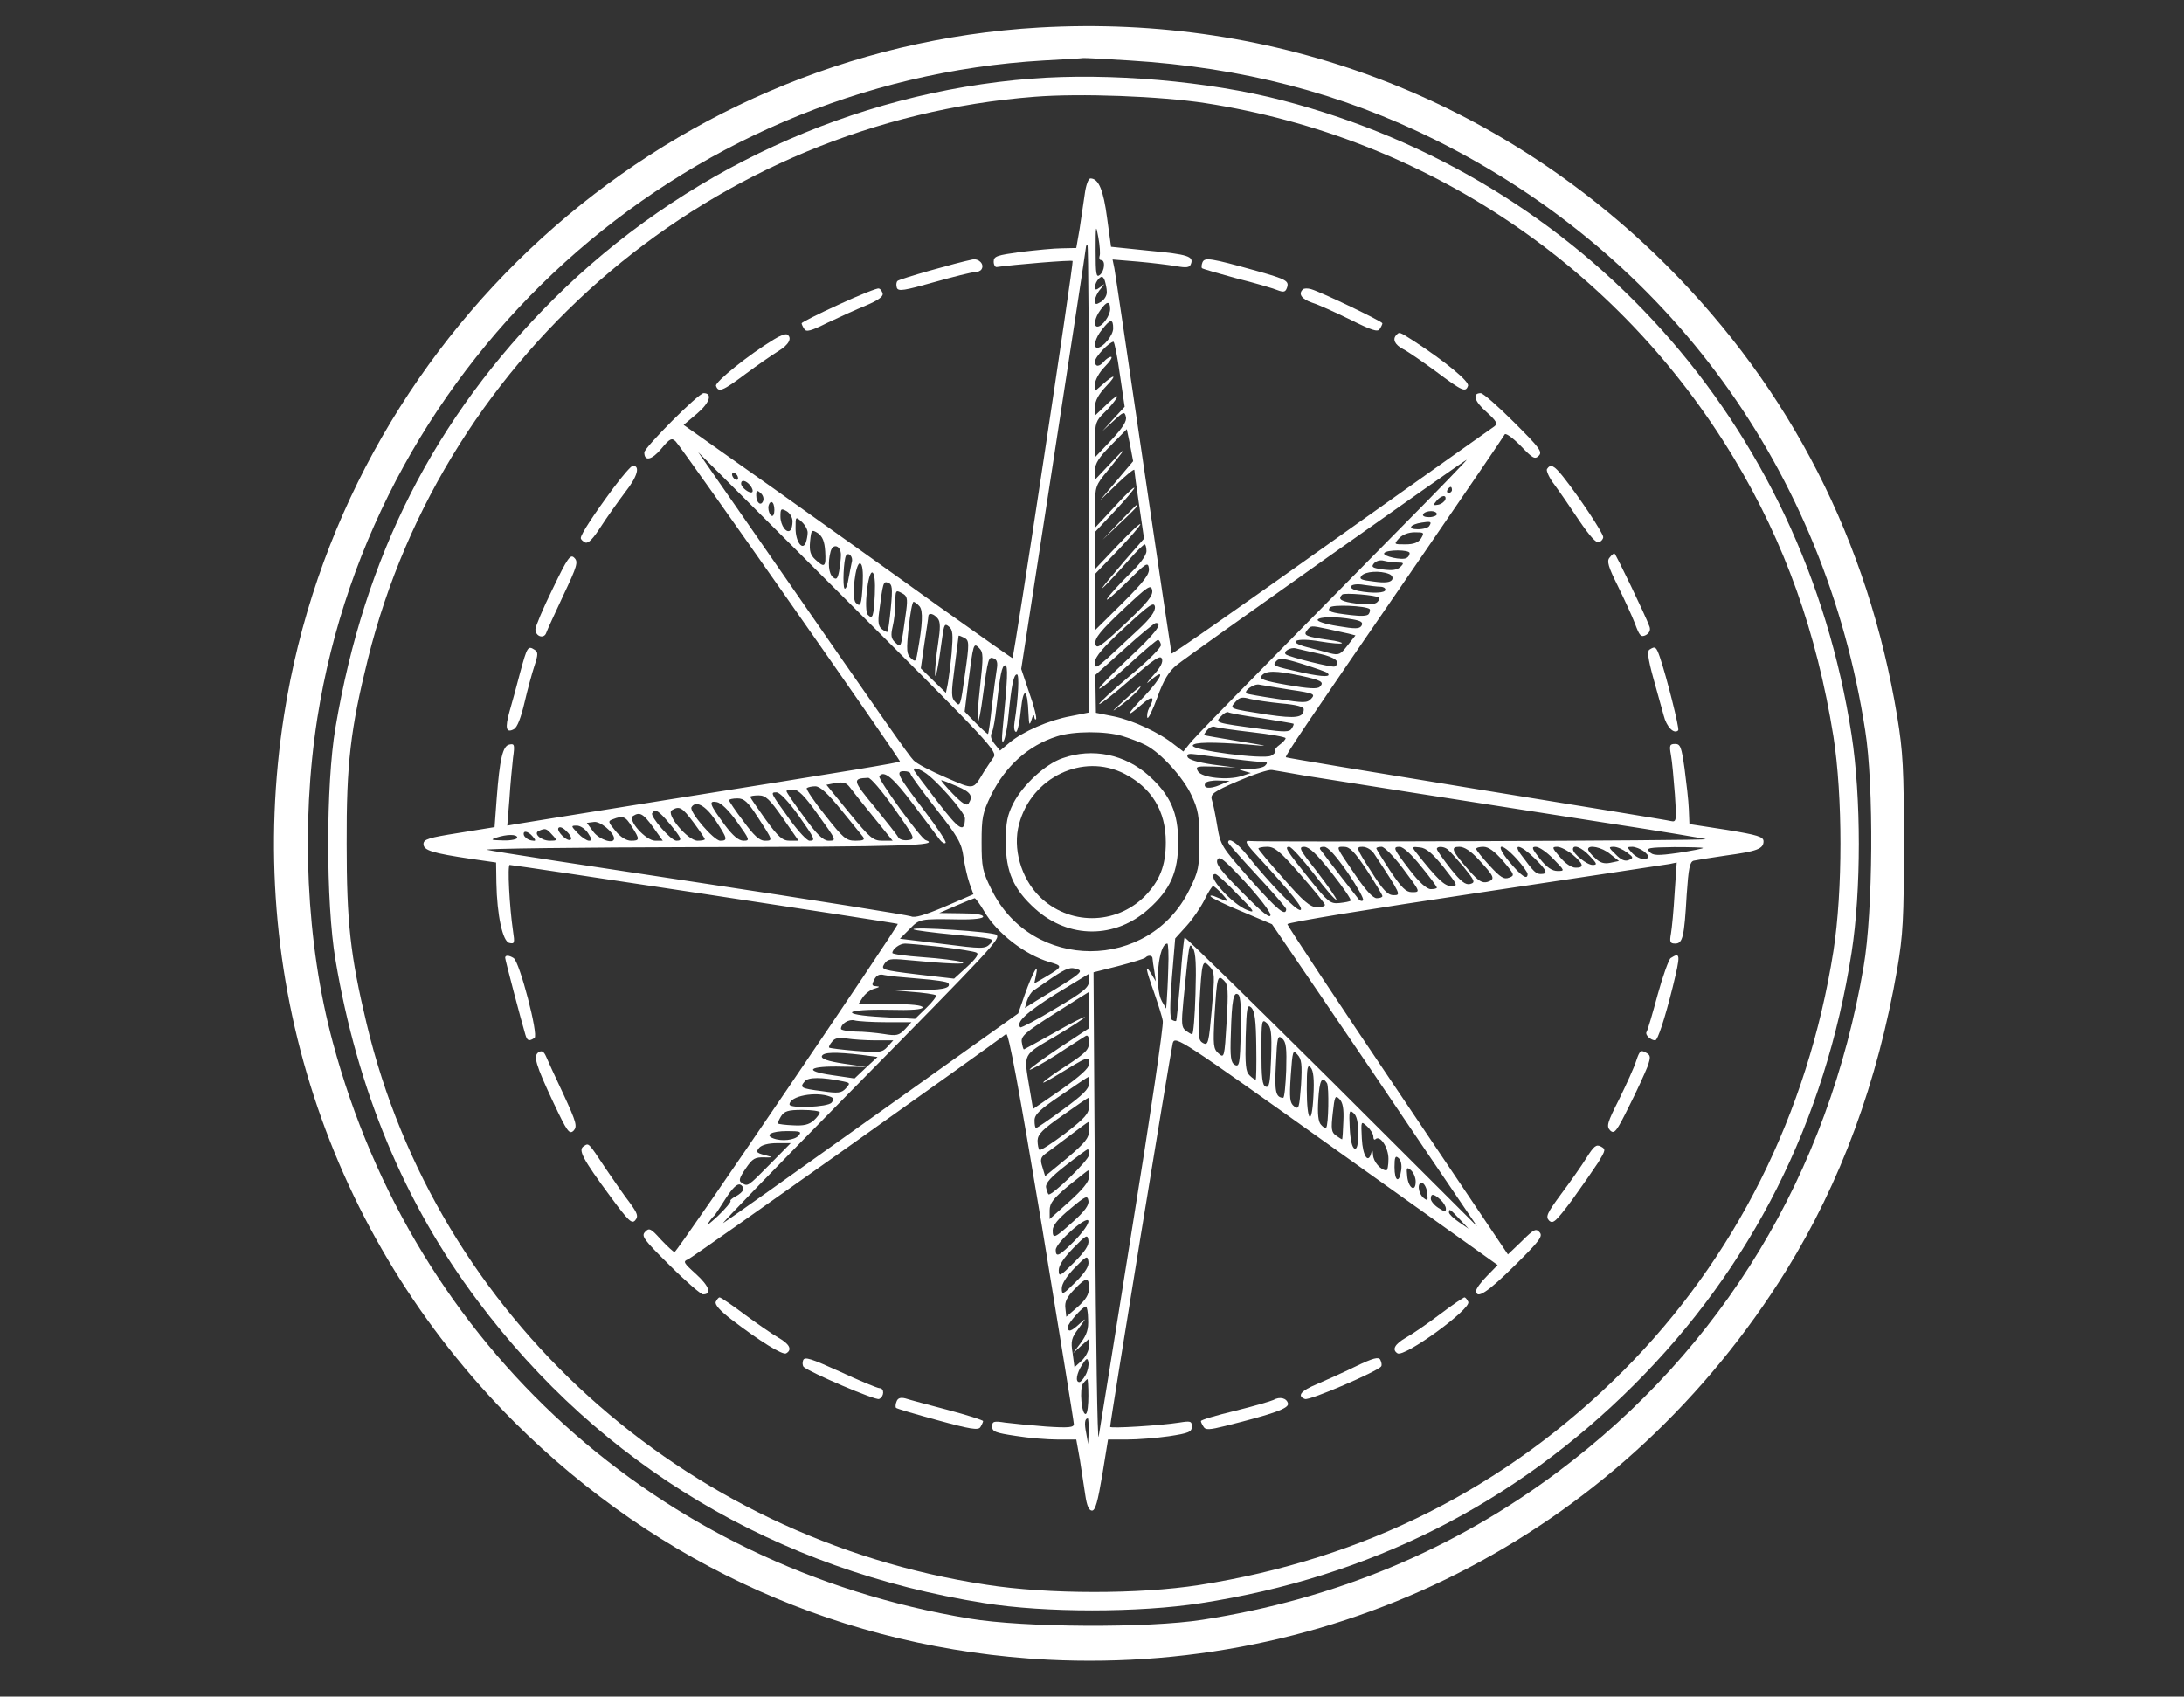 <svg version="1.0" xmlns="http://www.w3.org/2000/svg"
 width="722pt" height="561pt" viewBox="0 0 722 561"
 preserveAspectRatio="xMidYMid meet">

<rect x="0" y="0" width="722" height="561" fill="#333333" stroke="none"/>

<g transform="translate(0,561) scale(0.1,-0.1)"
fill="#ffffff" stroke="none">

<path d="M3435 5519c-1252-72-2301-1028-2496-2274-135-862 145-1720 760-2336 479-478 1094-752 1764-787 992-50 1913 435 2442 1287 180 291 302 622 367 997 19 113 22 165 22 414 0 248-3 303-22 420-96 580-352 1081-761 1491-554 553-1292 833-2076 788zm300-109c372-23 699-108 1011-263 771-384 1287-1093 1420-1952 29-182 26-600-5-780-116-685-467-1265-1011-1672-345-258-737-421-1175-489-180-28-590-26-770 4-1031 171-1835 899-2105 1906-88 327-106 719-51 1071 188 1192 1196 2105 2401 2175 69 4 127 7 130 8 3 1 73-3 155-8z"/>
<path d="M3410 5350c-590-46-1156-307-1580-729-393-392-625-848-721-1417-32-187-32-579 0-768 72-429 228-805 469-1126 408-546 988-892 1677-1001 199-32 510-32 715 0 558 86 1036 327 1431 721 390 389 633 872 720 1430 32 205 32 513 0 720-158 1029-885 1839-1881 2098-245 64-572 92-830 72zm575-81c730-113 1366-541 1747-1174 168-279 274-577 329-920 31-198 31-511 0-710-85-538-325-1017-695-1388-385-385-854-622-1401-708-199-31-500-31-705 1-1005 153-1818 890-2048 1855-54 226-66 335-66 595-1 265 13 380 70 610 253 1022 1149 1778 2204 1860 151 12 415 2 565-21z"/>
<path d="M3586 4968 c-4 -29 -12 -81 -17 -115 l-11 -63 -47 -1 c-25 0 -86 -6
-136 -12 -79 -11 -90 -14 -90 -32 0 -11 5 -19 10 -18 55 8 247 24 251 20 4 -4
-193 -1308 -199 -1313 -1 -1 -114 79 -252 177 -137 99 -382 273 -542 387
l-293 207 45 38 c42 36 51 67 21 67 -17 0 -196 -180 -196 -196 0 -31 25 -25
56 12 29 35 35 37 48 24 22 -23 745 -1054 741 -1058 -4 -4 -153 -29 -765 -126
-261 -42 -488 -78 -504 -81 l-29 -5 7 87 c3 49 9 110 12 137 6 43 5 48 -12 44
-22 -4 -32 -47 -42 -178 l-7 -95 -117 -19 c-101 -16 -118 -21 -118 -37 0 -21
30 -30 157 -49 l83 -12 1 -67 c2 -108 21 -195 43 -199 17 -4 18 0 12 39 -12
82 -19 219 -11 219 14 0 1280 -192 1283 -195 5 -4 -729 -1085 -738 -1085 -4 0
-24 19 -45 41 -33 37 -39 40 -52 26 -14 -14 -6 -25 81 -111 53 -53 103 -96
110 -96 30 0 21 27 -23 67 -42 38 -44 42 -26 49 15 6 998 703 1051 745 8 6 42
-177 118 -633 58 -354 106 -649 106 -657 0 -11 -17 -13 -92 -8 -51 4 -112 10
-135 13 -38 6 -43 4 -43 -13 0 -17 11 -21 78 -31 42 -7 105 -12 139 -12 l61 0
12 -67 c6 -38 14 -90 18 -118 5 -34 12 -50 22 -50 11 0 19 29 34 118 l19 117
63 0 c35 0 97 5 139 11 65 10 75 14 75 32 0 18 -4 19 -42 13 -64 -10 -228 -20
-228 -14 0 17 201 1248 207 1269 8 25 22 16 541 -354 l533 -380 -35 -36 c-20
-20 -36 -42 -36 -49 0 -30 38 -5 127 83 83 82 94 97 83 110 -12 14 -19 11 -59
-29 l-46 -44 -364 541 c-201 298 -365 546 -365 551 -1 6 278 51 619 102 341
51 631 95 644 97 l24 5 -7 -102 c-3 -55 -9 -116 -12 -133 -5 -28 -3 -33 14
-33 25 0 30 22 38 162 6 87 10 108 23 112 9 2 57 10 106 17 103 14 125 22 125
47 0 15 -19 21 -122 38 l-123 19 -2 50 c-1 28 -8 87 -14 133 -10 72 -14 82
-31 82 -18 0 -20 -4 -14 -37 4 -21 9 -79 13 -130 6 -87 5 -92 -13 -88 -10 3
-300 50 -644 106 -344 56 -627 103 -629 105 -4 4 65 106 450 666 147 214 270
395 273 401 2 7 24 -8 52 -36 41 -43 48 -47 61 -34 13 13 3 26 -82 111 -53 53
-102 96 -110 96 -29 0 -21 -27 19 -62 34 -31 38 -39 26 -48 -8 -5 -251 -178
-540 -383 -289 -206 -526 -372 -527 -368 -1 3 -43 285 -93 626 -50 341 -93
633 -96 648 l-6 29 84 -7 c45 -4 102 -11 126 -15 34 -6 45 -5 49 7 10 25 -9
32 -138 44 l-126 13 -13 95 c-12 92 -28 131 -55 131 -7 0 -15 -22 -19 -52z
m49 -205 c-2 -7 0 -13 5 -13 15 0 12 -36 -4 -49 -12 -10 -14 2 -14 81 0 85 1
88 9 43 5 -27 7 -56 4 -62z m-35 -736 l0 -773 -60 -12 c-72 -13 -159 -51 -203
-88 l-31 -26 -18 22 c-12 15 -15 27 -9 38 5 10 11 46 15 82 12 108 18 140 29
140 10 0 8 -45 -8 -206 -4 -39 -3 -54 3 -44 5 8 13 47 16 85 10 101 17 135 28
135 8 0 5 -75 -8 -157 -3 -18 -1 -33 5 -33 5 0 12 33 16 73 8 78 22 71 25 -13
2 -38 3 -41 10 -20 4 14 8 19 9 11 1 -8 3 -12 6 -9 3 3 -6 42 -22 86 l-27 80
107 693 c59 382 107 697 107 702 0 4 2 7 5 7 3 0 5 -348 5 -773z m59 618 c1
-11 -8 -26 -19 -33 -17 -10 -20 -10 -20 5 0 9 8 26 18 37 16 20 16 20 0 7 -15
-11 -18 -11 -18 1 0 8 6 20 12 26 10 10 14 9 20 -5 3 -10 7 -27 7 -38z m11
-57 c0 -22 -26 -58 -42 -58 -14 0 -9 30 10 55 21 30 32 31 32 3z m10 -64 c0
-23 -33 -63 -52 -64 -16 0 -7 33 15 60 28 36 37 37 37 4z m22 -151 l16 -108
-37 -40 -36 -40 36 33 c33 31 37 32 41 14 4 -14 -10 -36 -48 -77 l-54 -57 0
59 c0 53 3 62 31 89 17 16 35 38 41 49 6 11 -8 2 -31 -20 l-41 -39 0 29 c0 20
12 42 38 69 37 39 27 41 -15 3 l-23 -20 0 23 c0 13 14 39 32 57 18 18 27 33
21 33 -6 0 -16 -7 -23 -15 -16 -19 -30 -19 -30 0 0 15 47 64 61 65 3 0 13 -48
21 -107z m-11 -353 l-55 -65 57 55 c31 30 57 51 57 46 0 -4 7 -57 16 -117 l16
-110 -63 -72 c-34 -40 -67 -79 -73 -88 -13 -18 30 26 90 94 23 26 45 47 48 47
3 0 6 -10 6 -22 0 -15 -22 -44 -60 -80 -32 -32 -64 -67 -70 -78 -6 -11 22 13
62 52 67 67 73 71 76 49 3 -19 -15 -43 -87 -115 l-91 -90 1 93 0 94 75 78 c41
43 74 81 74 86 -1 4 -34 -27 -75 -70 l-75 -79 0 62 0 61 65 69 c36 38 65 73
65 77 -1 4 -30 -23 -65 -62 l-65 -70 0 69 c0 67 2 72 42 120 64 79 68 87 11
26 l-52 -55 -1 30 c0 22 12 42 53 83 l52 53 11 -53 10 -53 -55 -65z m-407
-915 c-8 -11 -22 -33 -32 -48 -36 -60 -30 -59 -125 -18 -49 21 -97 46 -107 57
-17 18 -79 106 -514 734 l-198 285 496 -495 c473 -472 495 -495 480 -515z
m1350 763 c-569 -577 -684 -695 -702 -718 l-20 -25 -29 22 c-49 40 -137 81
-200 94 l-60 12 -1 62 -1 63 96 86 c52 47 99 86 104 86 25 0 -1 -34 -92 -119
-55 -51 -98 -96 -95 -98 3 -3 46 32 96 78 50 46 95 84 98 83 4 0 8 -7 10 -16
2 -8 -40 -51 -103 -103 -58 -49 -103 -90 -101 -93 3 -2 49 34 103 81 79 68 99
82 104 69 5 -11 -5 -30 -30 -57 -21 -23 -24 -30 -9 -16 53 46 40 12 -17 -49
-63 -65 -67 -79 -10 -29 35 31 45 26 24 -12 -6 -11 -8 -25 -6 -32 2 -7 17 23
33 67 21 58 38 86 64 107 38 31 952 678 959 679 2 0 -94 -100 -215 -222z
m-2194 161 c0 -6 -4 -7 -10 -4 -5 3 -10 11 -10 16 0 6 5 7 10 4 6 -3 10 -11
10 -16z m40 -24 c7 -9 10 -18 7 -22 -8 -7 -37 15 -37 28 0 14 16 11 30 -6z
m2320 -15 c0 -5 -5 -10 -11 -10 -5 0 -7 5 -4 10 3 6 8 10 11 10 2 0 4 -4 4
-10z m-2277 -36 c-7 -19 -23 -7 -23 18 0 17 3 18 14 8 8 -6 12 -18 9 -26z
m2255 4 c-3 -7 -13 -15 -24 -17 -16 -3 -17 -1 -5 13 16 19 34 21 29 4z m-2218
-34 c0 -14 -4 -23 -10 -19 -5 3 -10 15 -10 26 0 10 5 19 10 19 6 0 10 -12 10
-26z m60 -38 c0 -12 -3 -26 -7 -29 -12 -13 -33 15 -33 45 0 26 2 28 20 18 11
-6 20 -21 20 -34z m2130 24 c0 -5 -12 -10 -26 -10 -14 0 -23 4 -19 10 3 6 15
10 26 10 10 0 19 -4 19 -10z m-2080 -61 c0 -9 -3 -25 -6 -33 -11 -29 -34 3
-34 47 0 39 0 40 20 22 11 -10 20 -26 20 -36z m2055 22 c-3 -6 -20 -11 -38
-11 -36 0 -26 16 13 22 30 5 34 3 25 -11z m-1997 -85 c3 -51 -2 -55 -33 -26
-16 15 -20 28 -17 60 4 39 5 40 26 27 15 -11 22 -27 24 -61z m1970 44 c-9 -14
-24 -20 -52 -20 -38 0 -39 0 -21 20 11 12 31 20 52 20 31 0 32 -1 21 -20z
m-1918 -55 c0 -12 -3 -37 -6 -54 -5 -25 -9 -29 -20 -20 -15 12 -18 49 -8 86 8
28 34 19 34 -12z m1880 6 c0 -6 -4 -13 -10 -16 -14 -9 -81 6 -74 16 7 12 84
12 84 0z m-1844 -29 c-2 -10 -7 -34 -11 -56 -3 -21 -9 -35 -13 -32 -7 7 -3 96
5 109 8 13 24 -4 19 -21z m1804 -2 c21 0 22 -2 10 -14 -11 -11 -27 -13 -58 -9
-35 5 -40 8 -30 20 7 8 20 12 32 9 12 -3 32 -6 46 -6z m-1768 -71 c-4 -70 -7
-78 -23 -62 -15 15 -1 136 15 130 7 -3 10 -26 8 -68z m40 -35 c-4 -74 -7 -83
-23 -67 -14 14 0 145 15 140 7 -3 10 -29 8 -73z m1700 68 c10 -4 14 -12 10
-19 -6 -9 -24 -11 -60 -6 -42 5 -50 8 -41 19 12 15 62 18 91 6z m-1647 -111
c-4 -42 -9 -78 -11 -80 -2 -2 -10 2 -19 9 -11 9 -13 24 -9 54 13 101 14 105
30 99 14 -5 15 -18 9 -82z m774 -54 c-84 -78 -94 -85 -98 -65 -2 18 17 42 90
111 85 80 94 86 98 65 3 -18 -16 -41 -90 -111z m844 123 c9 0 17 -4 17 -10 0
-11 -42 -13 -89 -4 -43 9 -27 28 18 20 20 -3 44 -6 54 -6z m-1567 -78 c-18
-129 -16 -125 -36 -107 -14 13 -16 23 -9 53 5 20 9 56 9 80 0 40 1 42 21 31
18 -9 20 -17 15 -57z m1563 42 c3 -3 0 -9 -6 -15 -8 -8 -31 -9 -67 -5 -53 7
-65 14 -49 30 7 7 113 -2 122 -10z m-1519 -29 c12 -15 10 -59 -7 -153 -5 -30
-7 -32 -22 -18 -14 13 -15 26 -7 101 5 47 12 85 16 85 4 0 13 -7 20 -15z m723
-77 c-32 -30 -77 -72 -100 -93 -41 -36 -43 -36 -43 -14 0 17 28 50 98 114 82
76 97 86 100 69 2 -15 -14 -38 -55 -76z m765 68 c2 -3 1 -10 -3 -16 -4 -7 -25
-8 -58 -4 -68 8 -80 12 -71 25 6 11 120 6 132 -5z m-1428 -31 c9 -11 9 -31 1
-84 -6 -38 -10 -82 -10 -98 1 -28 11 22 24 120 6 42 8 47 22 35 13 -10 14 -26
9 -87 -4 -41 -10 -87 -13 -103 l-6 -29 -41 40 -42 41 12 83 c7 45 13 85 13 90
1 12 18 8 31 -8z m1372 -3 c28 -5 35 -10 29 -21 -7 -11 -21 -11 -80 -1 -39 6
-69 16 -65 21 6 10 62 11 116 1z m-82 -32 c25 -6 55 -12 68 -15 l23 -6 -26
-33 c-24 -31 -29 -33 -58 -26 -18 5 -52 14 -76 20 -70 18 -37 33 43 19 37 -6
69 -9 72 -6 3 2 -17 8 -43 11 -76 11 -86 15 -72 32 13 16 11 16 69 4z m-1200
-149 c-14 -103 -16 -110 -31 -93 -15 15 -15 27 -3 117 7 55 13 101 13 103 1 1
9 -2 19 -7 16 -9 17 -16 2 -120z m50 -41 c-7 -61 -10 -113 -7 -116 2 -3 10 35
16 83 17 127 19 133 36 126 11 -4 14 -14 10 -37 -3 -17 -10 -71 -16 -121 -5
-49 -11 -91 -13 -92 -1 -1 -19 15 -40 36 l-37 38 11 89 c18 139 18 140 37 121
14 -14 14 -28 3 -127z m1123 108 c51 -11 72 -28 49 -42 -7 -4 -149 31 -161 40
-11 9 15 25 33 20 11 -3 47 -11 79 -18z m25 -63 c15 -14 -12 -14 -79 0 -103
23 -103 23 -90 39 10 11 24 10 88 -10 41 -13 78 -26 81 -29z m-90 -9 c70 -15
81 -21 65 -37 -8 -8 -38 -6 -107 6 -80 14 -94 20 -85 31 14 17 46 17 127 0z
m-31 -47 c76 -11 82 -14 68 -29 -14 -15 -23 -15 -112 -1 -54 8 -100 16 -102
18 -11 8 25 34 43 29 12 -2 58 -10 103 -17z m-31 -45 c49 -4 74 -11 74 -19 0
-28 -25 -32 -120 -18 -128 20 -126 19 -106 42 14 16 23 17 48 10 17 -4 64 -11
104 -15z m-65 -49 c56 -9 104 -17 105 -18 2 -1 -1 -9 -6 -16 -7 -12 -23 -12
-97 -2 -159 21 -156 21 -137 42 9 10 20 16 24 14 4 -3 54 -12 111 -20z m-33
-46 c62 -7 112 -16 112 -20 0 -4 -9 -14 -20 -22 -11 -8 -17 -16 -14 -20 3 -3
-3 -10 -14 -16 -25 -13 -264 18 -259 34 4 11 64 12 182 3 76 -7 75 -6 -30 11
-60 10 -112 19 -114 20 -2 0 2 8 9 16 7 9 18 14 25 12 6 -3 62 -11 123 -18z
m-427 -13 c26 -8 60 -21 77 -30 49 -25 124 -107 151 -166 22 -47 26 -69 26
-150 0 -88 -3 -101 -33 -162 -133 -271 -521 -271 -654 0 -30 60 -33 75 -33
157 0 80 3 97 31 155 47 96 123 165 218 195 55 18 161 18 217 1z m369 -76 c46
-6 91 -10 99 -10 11 0 12 -3 3 -12 -6 -6 -31 -11 -54 -11 -33 1 -37 -1 -18 -6
l25 -7 -30 -10 c-46 -15 -133 -6 -145 16 -9 16 -4 17 58 15 l67 -3 -77 10
c-47 7 -79 16 -82 25 -4 10 3 12 32 8 20 -3 75 -10 122 -15z m-1025 -43 c37
-22 135 -133 135 -153 -1 -50 -18 -40 -90 54 -41 53 -76 100 -78 104 -5 11 10
9 33 -5z m1260 -12 c105 -17 533 -84 995 -156 178 -27 326 -52 329 -54 4 -5
-1476 -10 -1506 -6 -21 3 -15 -8 26 -52 112 -122 152 -172 140 -176 -13 -4
-100 86 -176 181 -33 41 -63 61 -63 42 0 -3 43 -52 96 -109 53 -57 96 -107 96
-111 -1 -26 -29 -3 -118 97 -96 109 -99 113 -110 178 -6 37 -14 76 -18 87 -5
18 5 26 86 61 51 22 102 39 113 37 11 -2 61 -10 110 -19z m-1305 6 c0 -4 38
-56 84 -115 73 -93 85 -114 91 -159 4 -28 13 -68 20 -88 l13 -36 -95 -41 c-66
-28 -100 -38 -111 -32 -10 4 -321 54 -692 110 -371 56 -691 105 -710 110 -19
4 301 8 713 9 663 1 790 5 737 23 -16 5 -159 202 -153 211 14 22 46 -4 113
-94 41 -55 81 -107 87 -116 7 -9 16 -14 19 -10 4 3 -28 51 -70 106 -89 117
-97 131 -67 131 12 0 21 -4 21 -9z m-54 -114 c70 -99 71 -102 46 -105 -14 -2
-29 2 -33 10 -4 8 -40 53 -78 100 -73 88 -74 94 -21 96 8 1 47 -45 86 -101z
m-68 -29 l63 -78 -34 0 c-31 0 -41 9 -110 93 l-75 92 31 6 c25 4 35 1 47 -15
8 -11 43 -55 78 -98z m276 102 c45 -19 54 -32 38 -57 -6 -9 -21 0 -52 32 -24
25 -41 45 -38 45 4 0 27 -9 52 -20z m868 4 c-33 -14 -57 -11 -47 7 4 5 23 9
43 8 l37 -1 -33 -14z m-1252 -81 c35 -43 68 -84 73 -90 7 -10 1 -13 -25 -13
-31 0 -40 8 -100 84 -37 46 -64 87 -61 90 4 3 16 6 28 6 16 0 41 -23 85 -77z
m-80 -11 c67 -93 67 -92 38 -92 -17 1 -38 21 -80 79 -32 43 -58 81 -58 85 0 3
10 6 23 5 16 0 37 -21 77 -77z m-62 -6 c57 -81 59 -86 38 -86 -8 0 -36 30 -63
67 -67 93 -67 93 -46 93 11 0 39 -30 71 -74z m-50 -11 l52 -75 -29 0 c-24 0
-37 11 -80 70 -28 39 -51 73 -51 75 0 3 13 5 28 5 23 0 36 -12 80 -75z m-83 3
c51 -78 51 -78 23 -78 -17 0 -36 17 -70 64 -27 35 -48 67 -48 70 0 3 12 6 28
6 22 0 34 -11 67 -62z m-69 -15 c43 -60 44 -63 22 -63 -16 0 -35 16 -62 52
-50 68 -55 81 -27 76 14 -2 40 -27 67 -65z m-71 5 c40 -61 42 -68 16 -68 -21
0 -104 97 -95 111 14 23 46 6 79 -43z m-72 -8 c20 -27 37 -52 37 -55 0 -3 -11
-5 -24 -5 -32 0 -106 88 -85 101 25 15 34 10 72 -41z m-79 -4 c40 -49 43 -56
22 -56 -18 0 -87 80 -80 91 10 16 21 9 58 -35z m-55 -11 l32 -45 -25 0 c-31 0
-93 69 -73 82 22 14 33 8 66 -37z m-70 1 c27 -42 26 -46 -3 -46 -15 0 -35 12
-51 32 -25 30 -26 33 -9 39 33 13 42 10 63 -25z m-59 -38 c1 -21 -48 -5 -68
21 l-22 30 23 3 c20 4 66 -34 67 -54z m-143 -4 c-10 -10 -48 27 -41 38 4 6 16
1 27 -11 12 -11 18 -24 14 -27z m57 21 c13 -20 14 -25 3 -25 -7 0 -24 11 -37
25 -23 24 -23 25 -3 25 11 0 28 -11 37 -25z m-119 -5 c18 -19 17 -20 -7 -20
-30 0 -57 25 -36 33 21 9 24 8 43 -13z m-64 -6 c12 -14 11 -16 -5 -13 -11 2
-21 10 -24 17 -5 17 13 15 29 -4z m-51 -4 c0 -5 -21 -10 -47 -9 -39 1 -43 2
-23 9 36 12 70 12 70 0z m2589 -122 c45 -51 81 -96 81 -100 0 -5 -12 -8 -27
-8 -22 1 -45 20 -110 95 -46 51 -83 96 -83 99 0 3 13 6 29 6 25 0 43 -15 110
-92z m45 2 c38 -50 71 -88 74 -85 2 2 -26 43 -62 90 -60 76 -65 85 -44 85 17
-1 41 -24 91 -87 37 -47 65 -88 62 -91 -2 -3 -19 -6 -37 -8 -30 -3 -38 3 -98
78 -78 97 -85 108 -68 108 7 0 44 -41 82 -90z m111 5 c32 -47 55 -88 51 -92
-3 -4 -10 -2 -14 3 -7 8 -100 128 -125 162 -7 8 -4 12 10 12 13 0 38 -28 78
-85z m64 7 c28 -43 51 -81 51 -85 0 -4 -8 -7 -19 -7 -12 0 -36 26 -68 73 -69
101 -68 97 -40 97 19 0 35 -16 76 -78z m23 56 c91 -138 90 -138 65 -138 -19 0
-35 16 -75 80 -49 76 -50 80 -28 80 14 0 30 -10 38 -22z m93 -46 c62 -83 62
-82 32 -82 -19 0 -34 15 -71 70 -25 38 -46 72 -46 75 0 3 8 5 18 5 9 -1 39
-31 67 -68z m63 3 c29 -35 52 -67 52 -70 0 -3 -9 -5 -20 -5 -13 0 -38 22 -68
61 -56 73 -59 79 -35 79 12 0 40 -26 71 -65z m74 -2 c47 -60 49 -63 26 -63
-23 0 -47 23 -118 113 -13 17 -12 18 14 15 21 -2 42 -20 78 -65z m13 59 c6 -4
29 -30 53 -58 38 -47 40 -52 22 -57 -15 -4 -31 8 -65 51 -25 32 -45 60 -45 65
0 9 22 9 35 -1z m102 -33 c54 -58 57 -66 31 -75 -18 -5 -30 2 -61 37 -58 66
-63 79 -33 79 17 0 38 -14 63 -41z m82 -6 c38 -45 39 -48 20 -55 -17 -7 -29 1
-64 39 -25 27 -44 51 -45 56 0 4 11 7 24 7 17 0 37 -15 65 -47z m45 7 c20 -22
36 -45 36 -50 0 -21 -20 -8 -60 40 -51 61 -30 69 24 10z m58 3 c42 -41 47 -53
22 -53 -16 0 -23 6 -65 63 -30 40 -2 34 43 -10z m63 -3 c38 -39 39 -40 14 -40
-18 0 -36 12 -58 40 -27 34 -29 40 -14 40 11 0 37 -18 58 -40z m64 14 c37 -31
39 -44 9 -43 -13 0 -35 15 -51 35 -27 31 -27 34 -9 34 11 0 34 -12 51 -26z
m56 -4 c25 -26 26 -30 10 -30 -19 0 -65 37 -65 52 0 17 28 7 55 -22z m68 6
l29 -23 -29 -6 c-20 -4 -34 0 -50 16 -13 11 -23 24 -23 29 0 16 46 7 73 -16z
m56 5 c21 -16 22 -18 5 -25 -12 -5 -26 1 -43 19 -24 23 -24 25 -6 25 11 0 31
-9 44 -19z m54 5 c22 -17 22 -26 -1 -26 -11 0 -27 9 -37 20 -17 19 -17 20 1
20 10 0 27 -7 37 -14z m197 10 c0 -2 -37 -9 -81 -16 -70 -10 -84 -9 -96 3 -13
13 -3 15 81 16 53 0 96 -1 96 -3z m-1430 -221 c0 -14 -25 5 -91 72 -71 71 -90
95 -85 109 6 16 21 4 91 -71 46 -50 84 -99 85 -110z m-110 69 c56 -56 61 -64
35 -54 -52 19 -142 120 -107 120 4 0 37 -29 72 -66z m-49 -1 c18 -20 20 -25 7
-20 -10 4 -26 10 -35 14 -10 3 -14 2 -10 -2 4 -5 51 -28 105 -50 l97 -41 167
-245 c91 -134 244 -359 338 -499 l173 -255 -481 480 c-265 263 -483 477 -486
475 -2 -3 -9 -65 -14 -139 -6 -73 -12 -135 -14 -137 -2 -1 -8 0 -14 4 -7 5 -7
49 0 138 l11 131 38 42 c21 23 47 62 59 86 12 25 25 45 28 45 4 0 17 -12 31
-27z m-787 -57 c41 -71 134 -143 215 -167 45 -13 45 -15 -12 -49 l-38 -22 6
28 c10 46 -11 9 -37 -64 l-22 -63 -480 -342 c-263 -188 -486 -346 -495 -351
-9 -5 180 190 419 433 477 484 498 507 484 520 -10 10 -283 28 -274 18 3 -3
65 -11 138 -18 128 -12 133 -13 115 -30 -17 -17 -25 -17 -158 0 l-140 17 32
32 c33 34 34 34 161 32 52 -1 82 3 82 9 0 7 -28 11 -72 11 l-73 1 55 24 c30
13 58 24 62 25 3 0 18 -20 32 -44z m-142 -117 c57 -7 109 -15 116 -19 9 -4 0
-18 -30 -46 l-44 -40 -121 14 c-116 14 -121 16 -110 34 11 17 20 19 72 14 136
-13 210 -16 184 -7 -15 5 -72 12 -128 16 -56 4 -101 10 -101 14 0 13 24 31 42
31 9 0 64 -5 120 -11z m750 -71 c-1 -46 -4 -94 -5 -108 l-2 -25 -14 24 c-25
45 -12 191 18 191 3 0 5 -37 3 -82z m90 -85 c-2 -73 -7 -133 -11 -133 -3 0
-13 6 -22 13 -13 10 -14 24 -7 97 20 202 19 194 32 174 9 -14 11 -56 8 -151z
m-142 118 c0 -5 3 -24 6 -42 l5 -34 -15 25 c-22 36 -19 17 9 -61 13 -38 27
-81 29 -95 3 -14 -42 -319 -100 -677 -57 -359 -108 -672 -112 -697 -4 -25 -9
311 -12 745 l-5 790 83 21 c45 12 86 24 89 28 9 9 23 7 23 -3z m196 -168 c-10
-112 -12 -121 -29 -112 -16 9 -17 22 -12 127 8 145 10 152 34 126 17 -18 17
-28 7 -141z m-441 131 c16 -7 0 -19 -139 -103 l-38 -24 7 24 c4 13 14 29 22
34 8 6 36 24 61 42 50 33 61 37 87 27z m-527 -30 c51 -4 95 -10 97 -15 11 -17
-24 -24 -115 -22 l-95 1 82 -7 c45 -3 84 -9 87 -12 3 -3 -11 -22 -32 -42 l-37
-36 -108 6 c-146 8 -128 27 23 24 73 -2 110 1 110 8 0 7 -37 11 -106 11 l-106
0 14 22 c9 13 26 26 39 29 17 5 19 7 6 8 -15 1 -16 4 -7 22 8 15 18 19 33 15
12 -3 64 -8 115 -12z m562 -8 c0 -21 -18 -36 -111 -91 -61 -37 -113 -64 -116
-62 -16 16 20 49 115 109 59 36 108 66 110 67 1 1 2 -10 2 -23z m455 -135 c-7
-119 -8 -121 -27 -104 -17 15 -18 27 -13 123 8 130 10 139 31 118 14 -13 15
-34 9 -137z m-455 39 l0 -60 -100 -66 c-55 -37 -99 -69 -96 -71 2 -2 42 20 88
49 45 30 89 57 96 62 8 5 12 -1 12 -21 0 -24 -11 -35 -75 -77 -74 -48 -106
-76 -42 -38 118 72 117 72 117 43 0 -13 -30 -40 -92 -84 l-93 -64 -12 71 c-19
115 -24 105 87 170 55 33 98 61 96 63 -2 2 -47 -21 -101 -52 -54 -30 -99 -55
-100 -55 -2 0 -5 10 -7 23 -4 20 10 33 106 94 61 39 112 71 114 72 1 1 2 -26
2 -59z m502 -74 c-3 -104 -5 -115 -20 -107 -13 8 -16 24 -13 103 3 112 9 142
25 129 7 -6 10 -47 8 -125z m51 -45 c1 -61 0 -111 -2 -111 -3 0 -12 6 -20 14
-13 12 -15 34 -13 127 3 100 5 110 19 97 11 -12 15 -42 16 -127z m-1224 79
l84 0 -21 -23 c-20 -21 -28 -23 -70 -16 -26 4 -68 8 -94 8 -27 1 -48 5 -48 9
0 17 26 33 45 28 11 -3 58 -6 104 -6z m1273 -119 c-3 -82 -6 -99 -18 -94 -11
4 -14 29 -14 116 0 104 1 109 18 94 14 -13 17 -30 14 -116z m50 -40 c-2 -50
-6 -91 -10 -91 -25 1 -29 20 -24 113 4 89 6 96 21 83 13 -12 15 -32 13 -105z
m-1358 99 l59 0 -19 -21 c-17 -19 -25 -20 -104 -14 -47 4 -87 9 -89 11 -2 2 2
11 10 20 9 12 23 14 49 10 19 -3 62 -6 94 -6z m1407 -148 c-6 -76 -7 -82 -23
-70 -14 11 -16 26 -11 101 6 83 7 87 22 70 14 -15 16 -32 12 -101z m-1453 100
l53 -7 -38 -35 -38 -36 -75 11 c-97 14 -77 31 35 28 l80 -1 -76 11 c-53 8 -75
16 -72 25 5 13 44 14 131 4z m1494 -135 c-5 -104 -22 -88 -22 21 0 71 2 84 13
72 9 -10 12 -39 9 -93z m-1553 47 c22 -5 22 -6 7 -23 -14 -15 -25 -17 -78 -9
-71 9 -75 12 -58 32 11 15 56 15 129 0z m811 -7 c0 -18 -21 -38 -85 -85 -46
-34 -87 -62 -90 -62 -3 0 -5 11 -5 25 0 20 17 36 88 84 48 33 88 60 90 60 1 1
2 -9 2 -22z m787 1 c7 -13 5 -139 -3 -147 -3 -3 -10 2 -17 10 -9 9 -12 36 -9
82 4 65 12 81 29 55z m-1643 -44 c13 -5 14 -9 5 -20 -12 -15 -139 -20 -139 -6
0 28 87 44 134 26z m1697 -81 c-1 -32 -3 -59 -4 -60 -1 -1 -10 5 -20 12 -16
11 -17 22 -11 75 6 55 8 60 22 46 11 -11 15 -32 13 -73z m-841 49 c0 -24 -13
-39 -79 -90 -44 -33 -82 -58 -85 -54 -3 3 -6 17 -6 31 1 21 17 37 83 83 45 32
83 58 85 58 1 0 2 -13 2 -28z m-890 -20 c0 -5 -9 -17 -20 -27 -16 -14 -33 -18
-68 -16 -26 1 -48 4 -50 6 -2 2 3 12 10 24 11 17 23 21 70 21 32 0 58 -4 58
-8z m1780 -69 c0 -39 -4 -54 -12 -51 -8 3 -14 28 -16 68 -3 56 -1 62 12 50 11
-8 16 -30 16 -67z m-890 8 c0 -24 -13 -40 -72 -90 l-73 -60 -9 30 c-8 24 -6
32 10 44 10 7 46 34 79 59 33 25 61 46 63 46 1 0 2 -13 2 -29z m940 -19 c0 -9
3 -12 7 -9 15 15 43 -27 43 -65 0 -21 -3 -38 -7 -38 -19 1 -43 29 -44 51 -1
18 -3 19 -6 6 -10 -37 -28 -9 -31 48 -3 59 -3 59 17 41 12 -11 21 -26 21 -34z
m-1900 3 c-13 -15 -56 -20 -84 -9 -29 11 -5 24 46 24 44 0 49 -2 38 -15z m-95
-95 c-74 -75 -73 -74 -93 -61 -11 6 -8 16 13 47 23 34 31 38 63 37 20 -1 28 1
17 3 -46 12 -48 13 -35 29 8 9 30 15 58 15 l46 0 -69 -70z m1055 31 c0 -17
-126 -139 -134 -130 -2 2 -6 13 -8 23 -2 14 16 34 66 73 37 29 70 53 72 53 2
0 4 -8 4 -19z m1032 -51 c-6 -44 -22 -37 -22 11 0 33 3 39 13 30 8 -6 12 -23
9 -41z m48 -37 c0 -37 -24 -22 -28 17 -3 30 -2 32 12 21 9 -8 16 -25 16 -38z
m-1080 15 c0 -16 -22 -42 -65 -81 l-65 -58 0 29 c0 24 12 39 62 81 35 28 64
51 65 51 2 0 3 -10 3 -22z m-1143 -42 c-2 -6 -13 -16 -25 -22 -12 -6 -20 -13
-17 -16 2 -2 -16 -24 -42 -49 -26 -24 -40 -35 -32 -24 7 11 16 22 20 25 3 3
20 28 38 57 22 34 38 50 48 46 7 -3 12 -11 10 -17z m2261 -11 c3 -25 2 -27
-12 -16 -19 16 -22 55 -3 49 6 -3 14 -17 15 -33z m-1169 -93 c-63 -57 -69 -60
-69 -30 0 16 18 38 58 71 51 43 57 45 60 27 3 -14 -12 -35 -49 -68z m1213 71
c10 -9 18 -22 18 -30 0 -11 -5 -10 -25 3 -14 9 -25 23 -25 30 0 18 9 18 32 -3z
m64 -65 l29 -31 -32 22 c-18 12 -33 27 -33 32 0 14 4 11 36 -23z m-1272 -69
c-52 -52 -64 -59 -64 -32 0 24 104 116 108 96 2 -9 -18 -37 -44 -64z m-3 -73
c-47 -47 -51 -49 -51 -26 0 16 17 41 48 73 43 44 47 46 50 26 3 -16 -11 -37
-47 -73z m5 -65 c-43 -43 -46 -44 -46 -21 0 15 16 40 43 68 39 40 42 41 45 21
3 -15 -10 -36 -42 -68z m44 -20 c0 -21 -10 -38 -37 -62 l-38 -33 -3 28 c-3 21
5 37 29 62 40 42 49 42 49 5z m-3 -103 c2 -32 -4 -51 -24 -78 l-26 -35 26 24
27 24 0 -25 c0 -13 -11 -35 -24 -47 l-24 -22 -6 46 c-7 41 -4 51 20 83 26 35
26 36 3 15 -28 -26 -39 -29 -39 -11 0 12 49 68 60 68 3 0 7 -19 7 -42z m-8
-184 c-7 -13 -16 -24 -21 -24 -14 0 -9 29 9 57 15 23 18 24 21 9 2 -10 -2 -29
-9 -42z m9 -69 c0 -30 -3 -57 -8 -60 -14 -8 -23 85 -9 101 6 8 13 14 14 14 1
0 3 -25 3 -55z m1 -117 l-2 -43 -6 35 c-7 33 -5 50 5 50 2 0 3 -19 3 -42z"/>
<path d="M3700 3883 l-55 -58 58 55 c53 50 62 60 54 60 -1 0 -27 -26 -57 -57z"/>
<path d="M3715 3293 c-43 -39 -44 -41 -9 -15 37 28 72 63 63 62 -2 -1 -26 -21
-54 -47z"/>
<path d="M3513 3103 c-57 -19 -132 -89 -163 -149 -20 -40 -25 -63 -25 -129 0
-98 26 -156 97 -220 111 -100 265 -100 376 0 71 64 97 122 97 220 0 98 -26
156 -97 220 -79 71 -187 93 -285 58z m203 -51 c92 -47 138 -124 138 -227 0
-77 -20 -128 -70 -179 -97 -96 -251 -96 -348 0 -61 61 -89 160 -67 239 41 155
211 236 347 167z"/>
<path d="M3215 4752 c-54 -11 -241 -64 -248 -71 -4 -4 -5 -14 -2 -23 5 -12 24
-9 123 19 64 18 124 33 134 33 9 0 20 4 23 10 10 16 -9 36 -30 32z"/>
<path d="M3975 4742 c-3 -8 -4 -17 -1 -19 2 -2 53 -17 112 -33 60 -15 121 -33
136 -39 21 -8 27 -7 32 6 9 24 0 29 -99 57 -154 43 -173 46 -180 28z"/>
<path d="M2773 4603 c-68 -31 -123 -59 -123 -62 0 -3 4 -12 9 -19 6 -11 23 -6
77 21 38 18 95 44 127 57 38 16 57 29 55 39 -2 8 -7 16 -13 17 -5 2 -65 -22
-132 -53z"/>
<path d="M4307 4653 c-16 -15 -4 -32 31 -44 20 -6 77 -32 126 -56 70 -35 91
-42 97 -31 5 7 9 16 9 19 0 6 -199 102 -236 113 -11 3 -23 3 -27 -1z"/>
<path d="M2559 4488 c-83 -50 -197 -142 -192 -154 8 -23 22 -17 97 39 39 29
88 63 109 76 35 21 47 44 29 55 -5 3 -24 -4 -43 -16z"/>
<path d="M4617 4503 c-15 -14 -6 -33 21 -47 16 -8 65 -42 110 -75 87 -65 97
-69 105 -47 6 14 -77 82 -180 149 -47 30 -47 30 -56 20z"/>
<path d="M2029 3998 c-66 -89 -109 -155 -109 -167 0 -5 7 -11 15 -15 10 -4 26
13 51 52 20 31 57 83 81 115 41 52 50 87 25 87 -5 0 -34 -33 -63 -72z"/>
<path d="M5114 4059 c-3 -6 8 -30 25 -52 17 -23 54 -77 82 -119 34 -50 56 -75
65 -71 8 3 14 11 14 17 0 13 -79 132 -132 199 -31 39 -42 44 -54 26z"/>
<path d="M1827 3663 c-32 -65 -57 -125 -57 -134 0 -24 29 -33 36 -11 3 9 29
65 57 125 45 95 49 109 36 122 -13 14 -22 2 -72 -102z"/>
<path d="M5321 3766 c-10 -11 -4 -31 27 -93 21 -43 47 -99 57 -125 15 -41 20
-46 36 -38 12 7 16 17 12 28 -12 34 -112 242 -116 242 -3 0 -10 -6 -16 -14z"/>
<path d="M1720 3388 c-12 -46 -28 -105 -36 -132 -15 -54 -11 -71 15 -57 11 6
23 37 35 88 10 43 25 98 33 122 12 36 12 45 1 52 -23 15 -25 11 -48 -73z"/>
<path d="M5453 3462 c-8 -5 -5 -30 12 -92 13 -47 29 -104 35 -126 9 -37 34
-63 48 -49 5 5 -39 179 -61 243 -12 34 -15 36 -34 24z"/>
<path d="M1670 2443 c0 -7 53 -208 67 -255 6 -20 12 -22 30 -10 14 9 -49 251
-69 264 -16 10 -28 10 -28 1z"/>
<path d="M5523 2442 c-6 -4 -26 -59 -43 -121 -17 -63 -33 -118 -37 -124 -5 -9
14 -27 29 -27 8 0 31 69 58 177 26 107 26 116 -7 95z"/>
<path d="M1781 2131 c-19 -12 -11 -40 49 -168 45 -95 52 -105 66 -92 13 14 10
27 -33 120 -27 57 -53 114 -58 126 -7 16 -14 20 -24 14z"/>
<path d="M5409 2102 c-6 -20 -32 -77 -56 -126 -40 -79 -43 -90 -30 -104 14
-13 21 -4 62 79 26 51 53 111 61 131 12 34 11 39 -6 48 -16 9 -20 5 -31 -28z"/>
<path d="M1930 1820 c-20 -12 -4 -42 89 -168 59 -80 70 -90 81 -77 11 13 8 22
-18 58 -18 23 -53 74 -79 112 -59 89 -56 86 -73 75z"/>
<path d="M5245 1782 c-16 -26 -54 -80 -84 -120 -47 -64 -52 -75 -40 -88 13
-12 22 -4 76 68 33 46 72 102 87 125 24 40 25 43 8 52 -15 8 -23 1 -47 -37z"/>
<path d="M2366 1305 c-3 -9 14 -29 52 -58 95 -73 170 -119 181 -112 21 12 11
31 -26 52 -21 12 -71 47 -112 77 -41 31 -78 56 -82 56 -4 0 -9 -7 -13 -15z"/>
<path d="M4760 1264 c-41 -31 -92 -66 -112 -77 -38 -22 -47 -40 -28 -52 23
-14 243 146 234 170 -4 8 -9 15 -13 15 -3 0 -40 -25 -81 -56z"/>
<path d="M2655 1112 c-3 -8 -2 -18 2 -22 22 -19 237 -111 249 -106 17 7 19 36
1 36 -6 0 -65 24 -129 54 -97 44 -118 51 -123 38z"/>
<path d="M4480 1091 c-41 -20 -99 -46 -127 -58 -53 -22 -66 -39 -39 -49 15 -6
242 92 252 108 3 4 1 14 -3 22 -6 10 -23 6 -83 -23z"/>
<path d="M2964 976 c-4 -9 -4 -19 -2 -21 2 -3 64 -21 137 -41 109 -30 135 -34
142 -23 5 8 9 17 9 20 0 3 -53 20 -117 37 -65 17 -128 34 -140 38 -16 4 -25 1
-29 -10z"/>
<path d="M4210 981 c-8 -4 -66 -21 -127 -36 -62 -15 -113 -30 -113 -34 0 -3 4
-12 9 -19 6 -11 20 -10 72 3 160 40 210 58 207 74 -4 18 -27 24 -48 12z"/>
</g>
</svg>
